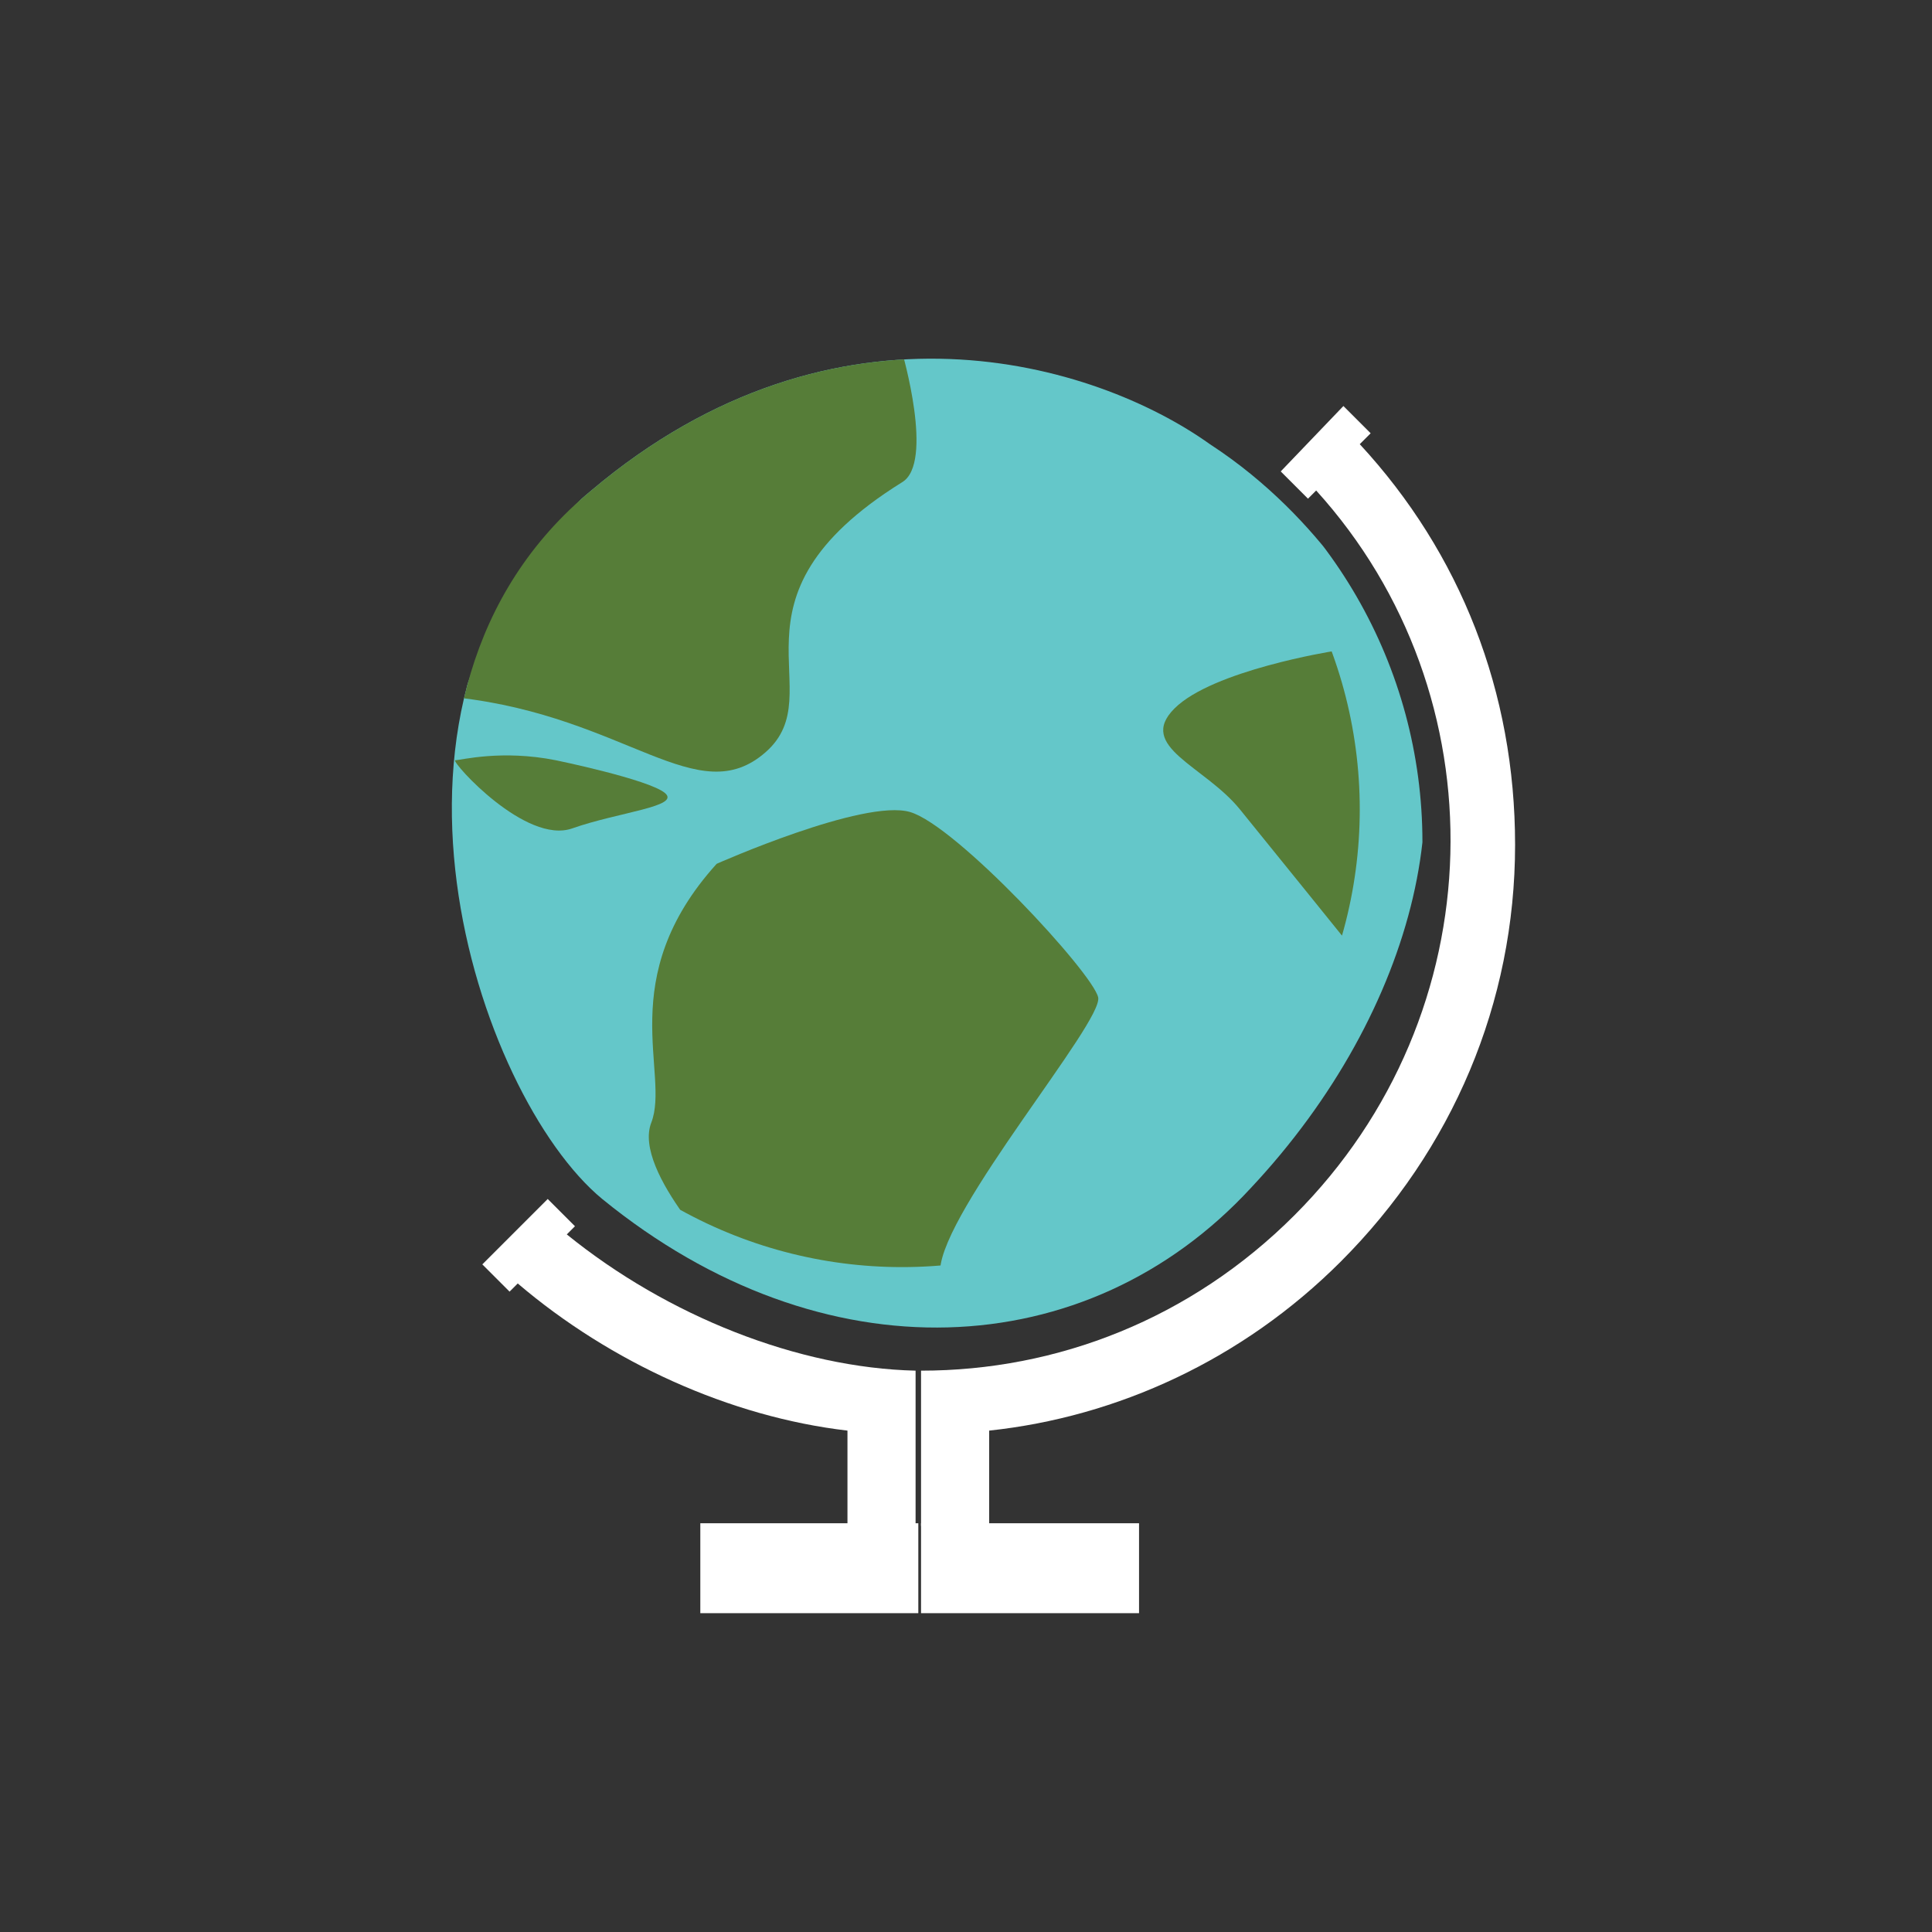 <?xml version="1.0" encoding="utf-8"?>
<!-- Generator: Adobe Illustrator 25.0.0, SVG Export Plug-In . SVG Version: 6.00 Build 0)  -->
<svg version="1.1" id="Layer_1" xmlns="http://www.w3.org/2000/svg" xmlns:xlink="http://www.w3.org/1999/xlink" x="0px" y="0px"
	 viewBox="0 0 70.9 70.9" style="enable-background:new 0 0 70.9 70.9;" xml:space="preserve">
<rect x="0" y="0" width="70.9" height="70.9" fill="#333333" stroke="none"/>
<style type="text/css">
	.st0{display:none;fill:#3071B8;}
	.st1{fill:#A9D049;}
	.st2{fill:#FFFFFF;}
	.st3{clip-path:url(#SVGID_2_);fill:#64C7C9;}
	.st4{clip-path:url(#SVGID_2_);}
	.st5{clip-path:url(#SVGID_4_);fill:#567D38;}
</style>
<rect x="-8.5" y="-8.5" class="st0" width="87.9" height="87.9"/>
<g>
	<path class="st1" d="M35.9,15.2C35.9,15.2,35.9,15.2,35.9,15.2C35.9,15.2,35.9,15.2,35.9,15.2C35.9,15.2,35.9,15.2,35.9,15.2
		L35.9,15.2z"/>
	<path class="st1" d="M40.6,14.1C40.6,14.1,40.6,14.1,40.6,14.1L40.6,14.1C40.6,14.1,40.6,14.1,40.6,14.1
		C40.6,14.1,40.6,14.1,40.6,14.1L40.6,14.1z"/>
	<path class="st1" d="M39.5,15.4C39.5,15.4,39.5,15.4,39.5,15.4C39.4,15.4,39.4,15.4,39.5,15.4L39.5,15.4
		C39.4,15.4,39.5,15.4,39.5,15.4L39.5,15.4z"/>
	<rect x="0" y="0" class="st0" width="70.9" height="70.9"/>
	<path class="st2" d="M20.8,45.3l0.3-0.3l-1-1l-2.4,2.4l1,1l0.3-0.3c3.4,2.9,7.8,4.9,12.1,5.4l0,3.5l2.5,0v-5.7
		C29.3,50.2,24.5,48.3,20.8,45.3z"/>
	<path class="st2" d="M49.9,16.3l0.4-0.4l-1-1L47,17.3l1,1l0.3-0.3c6.8,7.5,6.6,19.2-0.8,26.6c-3.8,3.8-8.7,5.7-13.7,5.7
		c0,0,0,0,0,0v5.7l2.5,0l0-3.5c4.7-0.5,9.3-2.6,12.9-6.2c4.1-4.1,6.4-9.5,6.4-15.3C55.6,25.4,53.6,20.3,49.9,16.3z"/>
	<path class="st1" d="M24.4,32.1C24.4,32.1,24.4,32.1,24.4,32.1C24.4,32.1,24.4,32.1,24.4,32.1L24.4,32.1L24.4,32.1L24.4,32.1z"/>
	<path class="st1" d="M22.8,16.4L22.8,16.4L22.8,16.4C22.8,16.4,22.8,16.4,22.8,16.4L22.8,16.4L22.8,16.4L22.8,16.4L22.8,16.4
		L22.8,16.4L22.8,16.4L22.8,16.4z M22.9,16.4C22.8,16.4,22.8,16.4,22.9,16.4C22.8,16.4,22.8,16.4,22.9,16.4
		C22.8,16.4,22.8,16.4,22.9,16.4L22.9,16.4L22.9,16.4z"/>
	<path class="st1" d="M21.7,26.1c-0.1-0.1,0-0.1,0-0.1C21.7,26,21.7,26,21.7,26.1C21.7,26.1,21.7,26.1,21.7,26.1
		C21.7,26.1,21.7,26.1,21.7,26.1L21.7,26.1z"/>
	<path class="st1" d="M30.4,18.2C30.4,18.2,30.4,18.2,30.4,18.2C30.4,18.2,30.4,18.2,30.4,18.2L30.4,18.2
		C30.4,18.2,30.4,18.2,30.4,18.2L30.4,18.2z"/>
	<path class="st1" d="M24.1,32.9C24.1,32.9,24.1,32.9,24.1,32.9C24.1,33,24.1,33,24.1,32.9C24.1,33,24.1,32.9,24.1,32.9L24.1,32.9
		L24.1,32.9z"/>
	<path class="st1" d="M31.4,17.5C31.4,17.5,31.4,17.5,31.4,17.5C31.4,17.5,31.4,17.5,31.4,17.5C31.4,17.5,31.4,17.5,31.4,17.5
		C31.4,17.5,31.4,17.5,31.4,17.5C31.4,17.5,31.4,17.5,31.4,17.5L31.4,17.5z"/>
	<path class="st1" d="M47.1,24.1C47.1,24.1,47.1,24.1,47.1,24.1C47.1,24.1,47.1,24.1,47.1,24.1C47.1,24.1,47.1,24.1,47.1,24.1
		L47.1,24.1z"/>
	<rect x="25.7" y="55.9" class="st2" width="8" height="3.3"/>
	<rect x="33.8" y="55.9" class="st2" width="8" height="3.3"/>
	<g>
		<defs>
			<path id="SVGID_1_" d="M50.6,23.1c3.5,5.4,1.4,14-4.7,20.5c-6,6.5-15.7,7-23.8,0.4c-4.6-3.8-9.5-18.5-0.4-26
				c9-7.6,18.5-4.7,22.7-1.7C48.7,19.1,50.6,23.1,50.6,23.1z"/>
		</defs>
		<clipPath id="SVGID_2_">
			<use xlink:href="#SVGID_1_"  style="overflow:visible;"/>
		</clipPath>
		<circle class="st3" cx="34.2" cy="30.9" r="18"/>
		<g class="st4">
			<defs>
				<circle id="SVGID_3_" cx="33.1" cy="29.7" r="16.8"/>
			</defs>
			<clipPath id="SVGID_4_">
				<use xlink:href="#SVGID_3_"  style="overflow:visible;"/>
			</clipPath>
			<path class="st5" d="M33.1,12.9c0,0,1.2,4.1,0,4.8c-6.9,4.3-2.5,7.7-5,9.9s-5.1-1.3-11.3-2C16.8,25.5,16.2,12,33.1,12.9z"/>
			<path class="st5" d="M48.9,23.9c0,0-4.4,0.7-5.8,2.1c-1.4,1.4,1.1,2.1,2.4,3.7c1.3,1.6,3.8,4.7,3.8,4.7S51.3,28.3,48.9,23.9z"/>
			<path class="st5" d="M26.3,31.7c0,0,5.4-2.4,7.1-1.9c1.7,0.5,6.7,5.9,6.9,6.8c0.2,0.9-5.7,7.8-5.8,10c0,0-5.7,2.1-7.7,0
				c0,0-3.6-3.6-2.9-5.4S22.5,35.9,26.3,31.7z"/>
			<path class="st5" d="M20.4,27.9c0,0,3.4,0.7,4,1.2s-1.7,0.7-3.4,1.3c-1.7,0.6-4.4-2.4-4.3-2.5C16.9,27.9,18.4,27.5,20.4,27.9z"/>
		</g>
	</g>
</g>
</svg>
